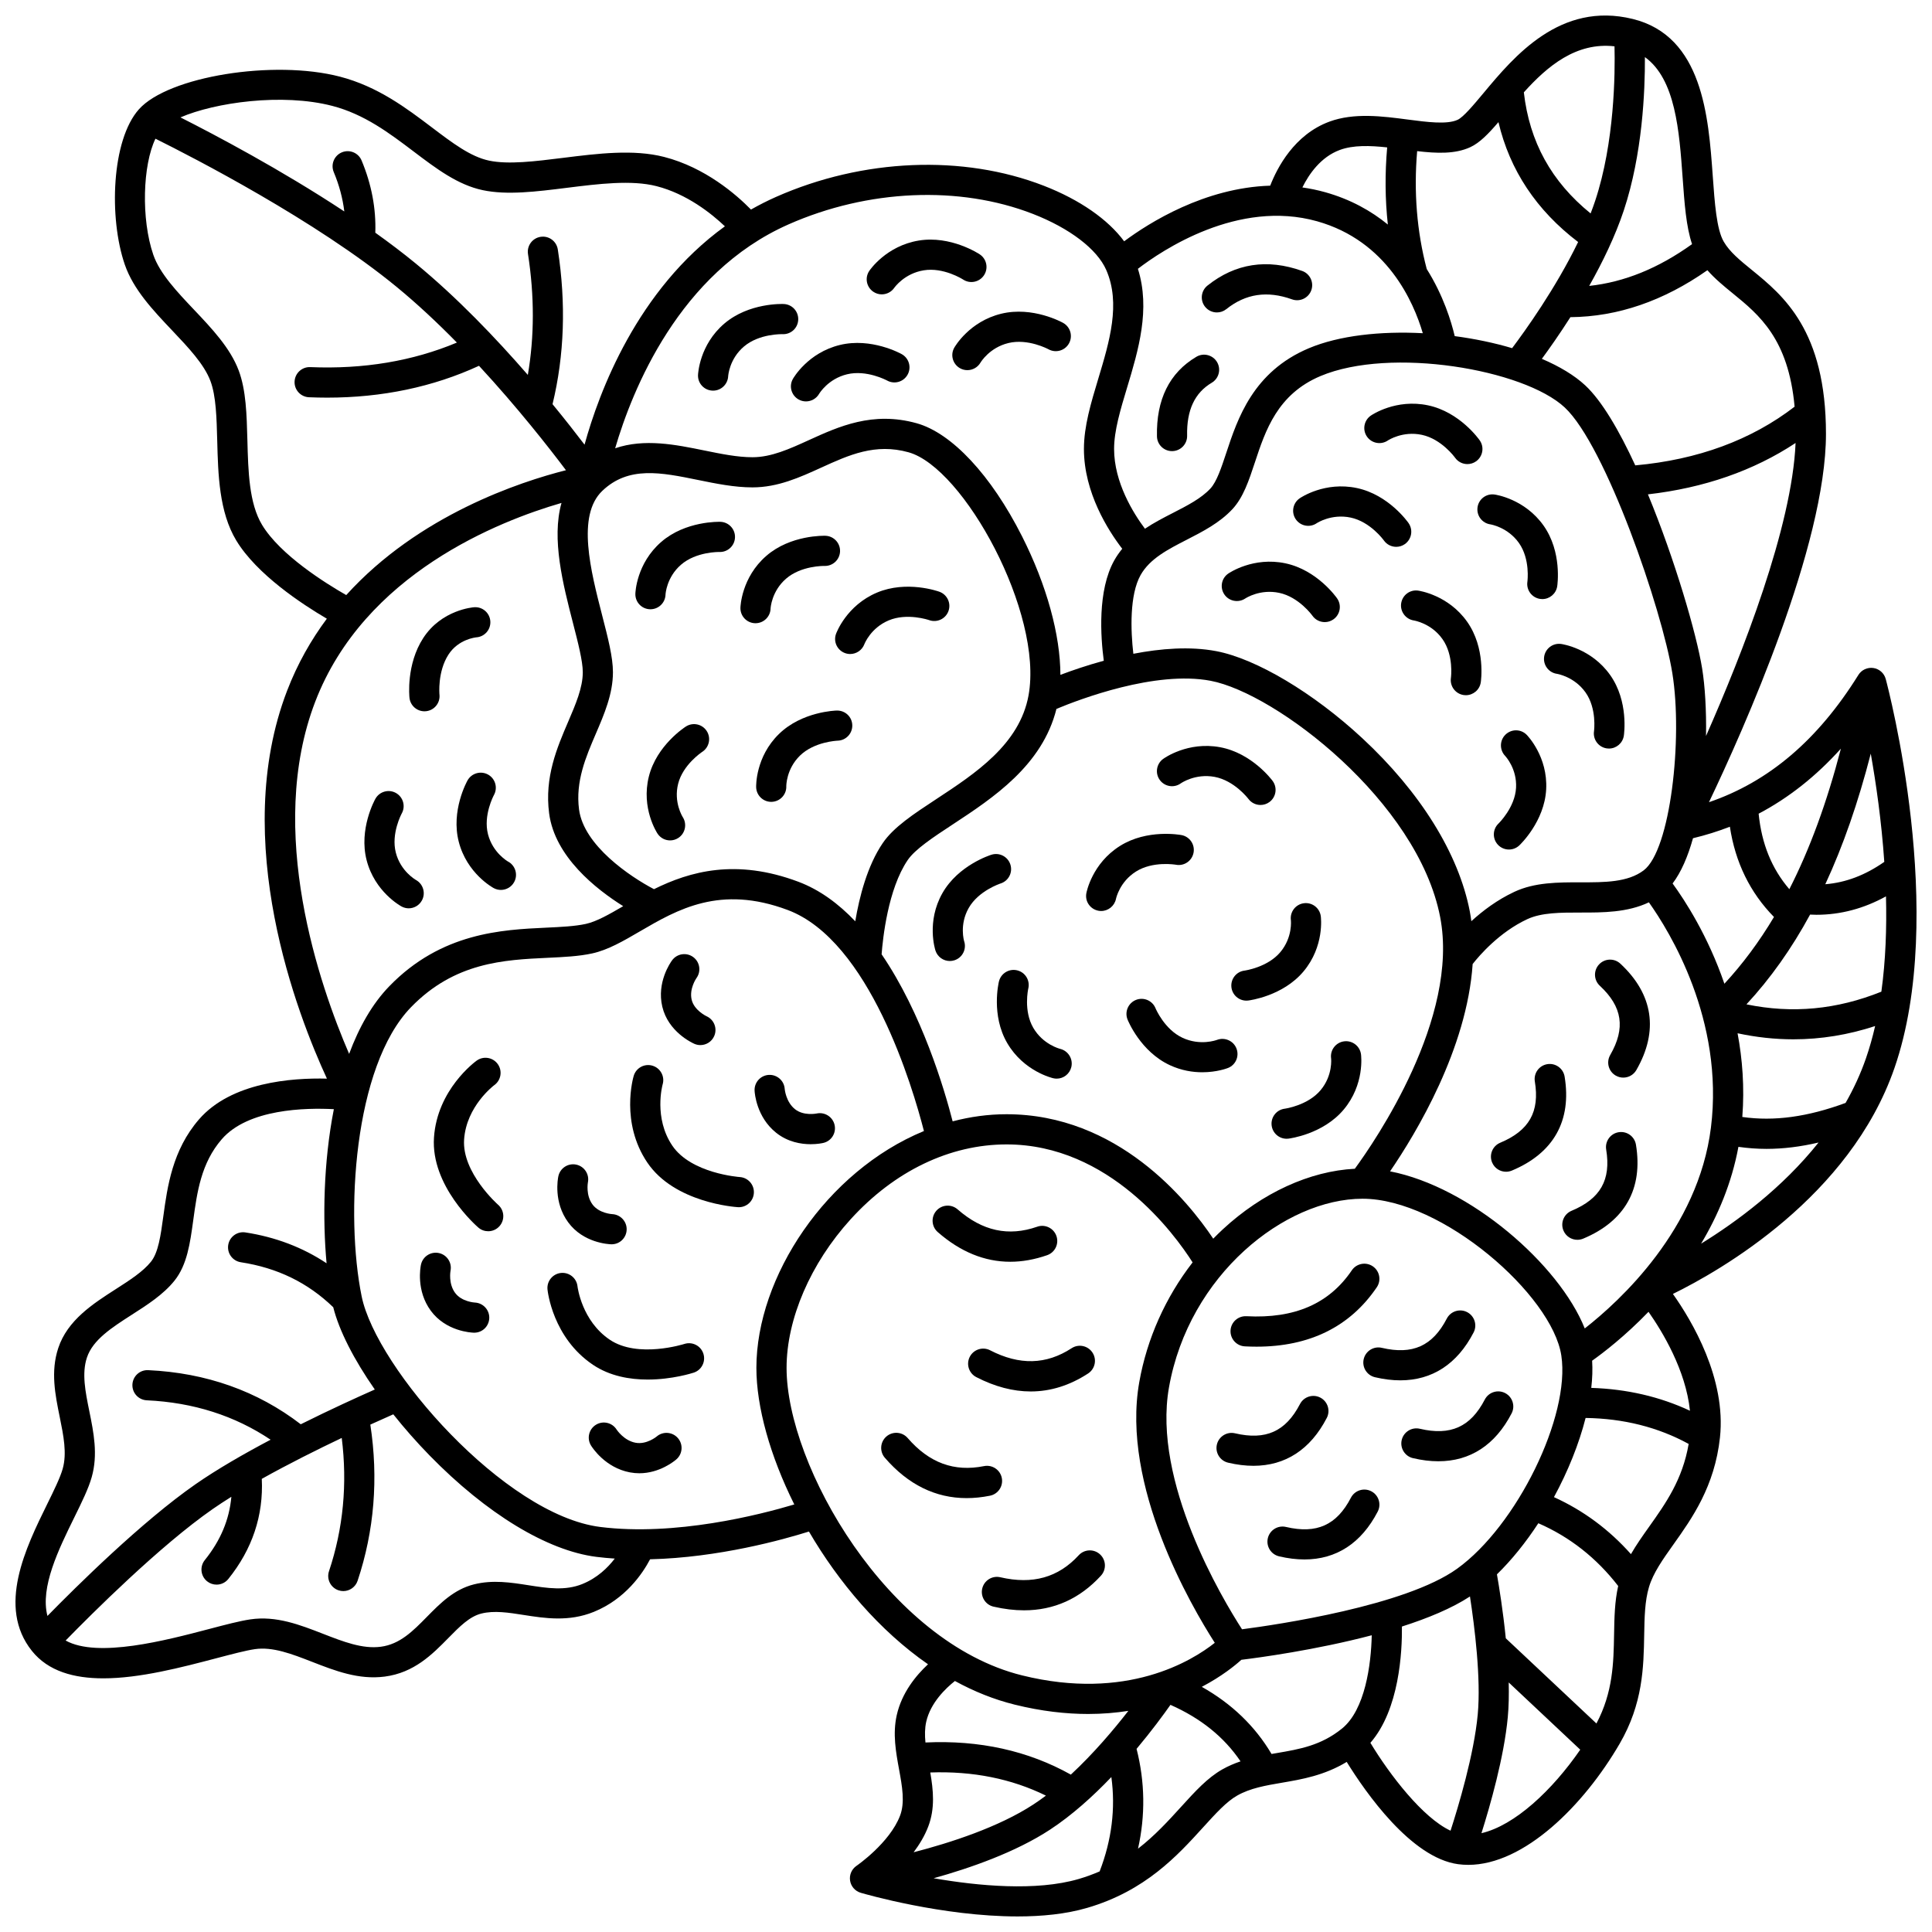 <?xml version="1.0" encoding="UTF-8"?>
<!-- Uploaded to: ICON Repo, www.iconrepo.com, Generator: ICON Repo Mixer Tools -->
<svg width="800px" height="800px" version="1.1" viewBox="144 144 512 512" xmlns="http://www.w3.org/2000/svg">
 <defs>
  <clipPath id="a">
   <path d="m148.09 148.09h503.81v503.81h-503.81z"/>
  </clipPath>
 </defs>
 <g clip-path="url(#a)">
  <path d="m643.74 323.95c-0.41-1.539-1.699-2.688-3.273-2.922-1.57-0.23-3.141 0.488-3.981 1.844-10.711 17.215-23.73 28.301-39.594 33.719 9.164-19.199 31.008-68.055 31.008-97.609 0-27.434-11.355-36.684-19.645-43.438-3.156-2.57-5.879-4.789-7.461-7.527-1.887-3.273-2.383-10.172-2.906-17.477-1.121-15.602-2.652-36.965-21.203-41.516-19.215-4.711-31.434 9.926-39.516 19.609-2.629 3.148-5.348 6.406-6.879 7.113-2.816 1.301-8.102 0.605-13.211-0.066-6.664-0.875-14.223-1.871-20.797 0.562-9.312 3.445-13.848 12.273-15.664 16.961-17.363 0.539-32.07 9.805-38.707 14.742-4.285-5.801-11.758-11.012-21.277-14.715-21.441-8.336-47.973-7.231-70.973 2.949-2.312 1.023-4.523 2.152-6.644 3.356-3.84-3.922-12.102-11.152-23.039-13.953-8.109-2.074-17.566-0.895-26.715 0.246-7.484 0.934-14.547 1.816-19.668 0.734-4.883-1.031-9.637-4.629-15.145-8.801-6.711-5.078-14.312-10.836-24.379-13.453-17.59-4.57-45.453-0.055-53.238 8.633-7.297 8.145-8.016 28.824-3.762 41.176 2.273 6.602 7.481 12.102 12.52 17.418 4.371 4.617 8.504 8.977 10.18 13.441 1.488 3.961 1.637 9.758 1.797 15.898 0.23 8.82 0.492 18.816 5.035 26.34 5.461 9.043 17.539 16.953 24.012 20.746-4.168 5.602-7.785 11.934-10.535 19.098-15.258 39.727 2.816 86.039 10.559 102.79-9.34-0.234-25.383 0.957-33.914 10.809-7.047 8.141-8.371 17.84-9.438 25.633-0.707 5.164-1.316 9.625-3.285 12.082-2.117 2.644-5.629 4.894-9.344 7.277-5.984 3.84-12.773 8.191-15.223 15.609-2.059 6.227-0.812 12.344 0.391 18.258 1.004 4.945 1.953 9.613 0.785 13.742-0.672 2.363-2.344 5.766-4.113 9.363-5.644 11.48-13.375 27.207-4.043 38.887 4.328 5.418 11.184 7.269 18.918 7.269 9.715 0 20.809-2.918 30.012-5.34 4.164-1.094 7.762-2.043 10.137-2.394 4.75-0.699 9.816 1.273 15.184 3.359 6.074 2.367 12.355 4.812 19.25 3.91 7.816-1.023 12.613-5.902 16.848-10.207 3.012-3.062 5.617-5.711 8.754-6.496 3.406-0.855 7.215-0.258 11.246 0.375 5.59 0.875 11.93 1.867 18.562-0.824 8.395-3.406 12.949-10.199 14.914-13.934 18.172-0.441 35.242-5.199 42.098-7.356 7.859 13.461 18.688 26.258 31.555 35.18-3.164 2.941-6.957 7.535-8.289 13.492-1.105 4.945-0.23 9.734 0.617 14.363 0.824 4.508 1.602 8.77 0.254 12.289-2.769 7.227-11.445 13.211-11.527 13.266-1.281 0.871-1.945 2.398-1.707 3.93 0.238 1.527 1.34 2.781 2.824 3.219 1.133 0.332 21.688 6.269 41.562 6.266 6.449 0 12.828-0.625 18.449-2.269 15.434-4.512 23.934-13.867 30.762-21.383 3.305-3.637 6.16-6.781 8.988-8.379 3.492-1.977 7.543-2.668 11.828-3.398 5.336-0.91 11.258-1.926 17.199-5.519 4.988 8.07 17.07 25.434 29.539 27.105 0.887 0.117 1.781 0.176 2.68 0.176 14.773 0 30.566-15.699 40.105-32.09 6.191-10.637 6.359-20.312 6.512-28.852 0.082-4.609 0.156-8.965 1.277-12.699 1.125-3.746 3.633-7.273 6.539-11.363 4.84-6.809 10.863-15.281 12.266-28.258 1.684-15.613-7.422-30.91-12.473-38.039 12.621-6.195 46.898-25.723 58.715-59.867 14.105-40.734-1.637-100.57-2.312-103.09zm-3.969 19.77c1.41 7.945 2.848 17.934 3.586 28.684-5.047 3.531-10.215 5.496-15.633 5.926 4.719-10.156 8.707-21.637 12.047-34.609zm-7.914-1.324c-3.711 14.27-8.23 26.602-13.664 37.25-4.672-5.449-7.348-12.055-8.137-20.008 7.992-4.211 15.23-9.949 21.801-17.242zm-29.422 20.695c1.434 9.449 5.348 17.465 11.688 23.918-3.941 6.602-8.312 12.473-13.141 17.691-4.359-12.711-10.477-22.113-13.727-26.57 2.285-3.008 4.062-7.184 5.406-11.992 3.371-0.809 6.625-1.824 9.773-3.047zm-298.85-55.988c-3.039-11.797-6.824-26.473 0.027-33.016 6.961-6.648 15.523-4.902 25.434-2.879 4.707 0.961 9.574 1.953 14.367 1.953 6.731 0 12.586-2.668 18.242-5.246 7.348-3.348 14.285-6.512 23.117-4.055 14.637 4.07 35.773 42.629 31.801 64.43-2.363 12.969-14.094 20.68-24.445 27.48-6.07 3.992-11.316 7.438-14.184 11.648-4.113 6.031-6.219 14.324-7.289 20.734-4.406-4.633-9.414-8.352-15.074-10.477-16.559-6.219-28.785-2.731-38.27 1.965-6.363-3.336-18.609-11.59-19.859-21.125-0.973-7.438 1.789-13.871 4.461-20.094 2.227-5.18 4.523-10.535 4.523-16.277 0.004-3.969-1.32-9.102-2.852-15.043zm80.965 64.824c1.977-2.902 6.832-6.094 11.969-9.469 10.613-6.977 23.703-15.59 27.449-30.59 6.055-2.527 26.203-10.234 40.855-7.453 17.312 3.289 54.906 31.988 60.832 62.605 5.184 26.797-17.336 59.508-22.613 66.711-11.91 0.602-24.555 6.379-35.008 16.074-0.859 0.797-1.691 1.621-2.512 2.457-6.797-10.152-25.352-32.98-54.773-32.98-4.91 0-9.688 0.676-14.289 1.887-2.207-8.602-8.141-28.621-18.824-44.273 0.312-4.125 1.672-17.277 6.914-24.969zm120.46-32.305c-12.926-12.004-28.113-21.055-38.695-23.062-6.969-1.324-14.75-0.695-21.965 0.699-0.715-6.094-1.039-15.609 1.918-20.859 2.445-4.34 7.199-6.781 12.234-9.363 4.273-2.191 8.695-4.461 12.09-8.094 2.891-3.094 4.387-7.617 5.969-12.406 2.797-8.469 5.973-18.066 17.391-22.879 18.539-7.812 53.844-1.805 64.711 8.32 10.84 10.098 25.781 53.441 28.527 70.445 2.801 17.336-0.504 46.891-7.598 52.234-4.223 3.184-10.305 3.184-16.754 3.168-5.949 0-12.086-0.012-17.492 2.508-4.59 2.141-8.441 5.066-11.422 7.793-0.121-0.879-0.25-1.758-0.418-2.633-2.953-15.258-13.074-31.551-28.496-45.871zm91.105-0.586c0.113-6.883-0.281-13.246-1.031-17.887-1.473-9.121-7.203-28.812-14.363-46.141 14.887-1.703 27.996-6.266 39.125-13.613-0.922 22.234-14.059 55.738-23.73 77.641zm7.09-117.29c6.965 5.676 14.754 12.035 16.383 30.027-11.457 8.828-25.641 14.055-42.223 15.555-4.266-9.238-8.855-17.098-13.254-21.195-2.898-2.699-6.871-5.059-11.504-7.039 1.988-2.703 4.684-6.527 7.566-11.043 12.512-0.109 24.699-4.293 36.305-12.445 1.973 2.25 4.301 4.164 6.727 6.141zm-23.289-62.617c8.121 5.844 9.113 19.613 10 31.984 0.488 6.836 0.93 12.926 2.496 17.582-8.922 6.402-17.918 10.062-27.258 11.074 3.527-6.242 6.891-13.156 9.172-20.016 4.949-14.902 5.637-31.648 5.59-40.625zm-8.055-2.856c0.176 7.164 0.023 25.465-5.129 40.957-0.367 1.105-0.773 2.219-1.203 3.332-10.391-8.422-16.203-18.977-17.695-32.094 6.262-6.949 13.859-13.34 24.027-12.195zm-52.301 27.777c5.203 0.605 10.059 0.809 14.078-1.047 2.5-1.152 4.816-3.547 7.465-6.641 2.996 12.715 10.062 23.371 21.117 31.773-5.965 12.309-14.062 23.57-17.496 28.129-4.773-1.418-9.938-2.492-15.207-3.188-0.898-3.82-2.988-10.738-7.418-17.785-2.613-9.906-3.465-20.398-2.539-31.242zm-20.504-0.309c3.566-1.32 8.004-1.172 12.559-0.68-0.613 6.953-0.555 13.785 0.18 20.445-4.418-3.613-9.859-6.672-16.578-8.562-2.043-0.574-4.066-0.984-6.074-1.273 1.73-3.5 4.852-8.059 9.914-9.93zm-56.328 62.852c2.938-9.738 6.211-20.668 2.828-31.355 6.367-4.891 26.547-18.484 47.492-12.598 18.578 5.223 25.59 21.414 28.008 29.664-11.215-0.59-22.203 0.613-30.211 3.988-14.766 6.223-18.875 18.656-21.875 27.738-1.301 3.93-2.527 7.644-4.219 9.457-2.441 2.613-6.062 4.473-9.895 6.438-2.434 1.246-5.004 2.566-7.434 4.191-3.066-4.098-8.176-12.254-8.176-21.145-0.004-4.824 1.688-10.438 3.481-16.379zm-89.836-43.098c21.098-9.34 45.34-10.391 64.84-2.809 9.754 3.793 17.016 9.34 19.43 14.848 3.898 8.902 0.855 18.992-2.086 28.754-1.969 6.523-3.824 12.684-3.824 18.688 0 11.609 6.481 21.68 10.152 26.457-0.77 0.934-1.477 1.941-2.102 3.051-4.492 7.977-3.621 20.352-2.789 26.617-4.477 1.223-8.453 2.59-11.496 3.742-0.016-10.57-3.617-23.762-10.176-36.738-8.168-16.16-18.605-27.352-27.922-29.945-11.637-3.238-20.637 0.863-28.578 4.481-5.109 2.328-9.934 4.527-14.93 4.527-3.984 0-8.25-0.871-12.77-1.793-7.57-1.543-15.859-3.234-23.621-0.578 4.523-15.457 16.922-46.484 45.871-59.301zm-120.83-31.434c8.52 2.215 15.148 7.234 21.562 12.086 6.008 4.551 11.684 8.848 18.316 10.246 6.434 1.359 14.145 0.395 22.309-0.625 8.406-1.051 17.102-2.133 23.738-0.438 8.047 2.059 14.539 7.242 18.121 10.645-23.289 16.828-33.375 43.988-37.195 57.863-2.231-2.93-5.098-6.606-8.484-10.727 3.137-12.93 3.613-26.715 1.395-41.016-0.34-2.184-2.383-3.68-4.562-3.336-2.184 0.34-3.676 2.383-3.336 4.562 1.723 11.102 1.703 21.84-0.043 32.031-8.41-9.684-18.758-20.531-29.727-29.539-3.363-2.762-6.969-5.488-10.695-8.148 0.223-6.383-0.988-12.816-3.637-19.148-0.852-2.035-3.195-2.996-5.231-2.144-2.035 0.852-2.996 3.195-2.144 5.231 1.453 3.469 2.379 6.957 2.797 10.43-16.738-11.051-34.305-20.32-43.422-24.926 9.133-3.957 26.965-6.496 40.238-3.047zm-18.613 111.03c-3.449-5.711-3.672-14.203-3.887-22.414-0.18-6.828-0.348-13.281-2.305-18.5-2.246-5.977-7.133-11.141-11.863-16.129-4.449-4.699-9.051-9.555-10.762-14.52-3.269-9.496-2.816-23.805 0.566-30.773 10.082 5.008 42.484 21.684 63.879 39.246 5.523 4.535 10.926 9.609 16.004 14.781-11.695 4.906-24.734 7.094-38.855 6.504-2.195-0.098-4.07 1.621-4.16 3.828-0.094 2.207 1.621 4.07 3.828 4.16 1.617 0.066 3.223 0.102 4.812 0.102 14.57 0 28.074-2.832 40.234-8.438 10.215 11.047 18.562 21.711 23.047 27.672-12.066 3.047-39.031 11.863-58.23 33.09-5.445-3.109-17.473-10.605-22.309-18.609zm14.098 46.844c13.012-33.871 48.652-47.852 65.258-52.656-2.695 9.547 0.406 21.605 3.039 31.82 1.34 5.191 2.602 10.094 2.602 13.047 0 4.098-1.883 8.48-3.875 13.121-2.953 6.879-6.301 14.672-5.043 24.285 1.5 11.453 12.375 20.051 19.629 24.59-3.769 2.195-7.047 4.074-9.914 4.703-2.891 0.633-6.578 0.809-10.484 0.992-11.723 0.547-27.777 1.301-41.555 15.488-4.594 4.727-8.078 10.961-10.68 17.961-7.762-17.969-22.125-59.117-8.977-93.352zm-70.973 242.3c-1.977-7.598 2.977-17.688 7.102-26.074 2.019-4.106 3.762-7.648 4.629-10.707 1.703-6 0.512-11.855-0.641-17.52-1.039-5.117-2.023-9.949-0.633-14.156 1.562-4.727 6.606-7.961 11.945-11.387 4.098-2.625 8.336-5.344 11.27-9.012 3.348-4.184 4.133-9.922 4.965-15.996 1.016-7.441 2.07-15.141 7.559-21.48 6.988-8.07 22.246-8.355 29.703-7.961-2.773 14.121-2.996 29.215-1.93 40.836-6.332-4.211-13.531-6.949-21.508-8.176-2.188-0.34-4.223 1.164-4.559 3.344-0.336 2.184 1.164 4.223 3.344 4.559 9.703 1.492 17.727 5.402 24.492 11.926 1.555 6.199 5.481 13.867 11.012 21.801-4.465 1.977-11.695 5.262-19.621 9.211-11.453-8.801-25.043-13.629-40.434-14.34-2.219-0.105-4.074 1.602-4.18 3.809-0.102 2.207 1.602 4.074 3.809 4.18 12.336 0.57 23.344 4.086 32.809 10.445-7.09 3.746-14.18 7.824-19.898 11.801-14.156 9.844-31.574 27.074-39.234 34.898zm141.79-8.469c-4.578 1.859-9.312 1.117-14.32 0.332-4.644-0.727-9.445-1.477-14.43-0.23-5.32 1.332-8.977 5.051-12.516 8.648-3.652 3.715-7.102 7.223-12.184 7.887-4.856 0.637-9.938-1.34-15.312-3.434-6.102-2.375-12.402-4.832-19.254-3.82-2.816 0.414-6.609 1.414-11.004 2.57-11.348 2.984-29.48 7.75-37.949 3.035 6.941-7.117 24.965-25.102 38.984-34.852 1.539-1.07 3.199-2.152 4.934-3.238-0.535 6.055-2.863 11.582-7.039 16.773-1.383 1.719-1.113 4.238 0.609 5.621 0.738 0.594 1.625 0.883 2.504 0.883 1.168 0 2.328-0.508 3.117-1.492 6.359-7.902 9.34-16.824 8.875-26.539 7.09-3.965 14.684-7.75 21.184-10.844 1.527 12.164 0.402 24.027-3.375 35.32-0.699 2.094 0.43 4.359 2.523 5.059 0.422 0.141 0.848 0.207 1.266 0.207 1.672 0 3.234-1.059 3.793-2.731 4.418-13.234 5.551-27.145 3.371-41.387 2.481-1.129 4.562-2.055 6.086-2.727 2.938 3.691 6.164 7.363 9.613 10.898 15.078 15.449 31.199 25.246 44.23 26.879 1.609 0.203 3.231 0.348 4.852 0.457-1.859 2.43-4.641 5.133-8.559 6.723zm4.707-15.109c-25.305-3.172-59.324-42.016-63.227-61.098-4.359-21.332-2.207-60.906 13.094-76.66 11.578-11.918 24.656-12.531 36.195-13.074 4.254-0.199 8.273-0.387 11.824-1.168 4.188-0.918 8.277-3.301 12.605-5.828 9.973-5.812 21.277-12.398 39.207-5.668 21.664 8.137 33.109 46.984 36.082 58.57-25.902 10.676-44.402 38.691-44.402 62.766 0 10.316 3.617 23.301 10.047 36.195-9.211 2.754-31.543 8.457-51.426 5.965zm49.379-42.156c0-12.961 6.344-27.68 16.969-39.375 11.629-12.797 26.309-19.848 41.34-19.848 27.254 0 44.527 23.773 49.293 31.266-7.18 9.27-12.098 20.219-14.137 31.742-4.852 27.43 13.727 59.273 20.016 69.074-6.027 4.781-23.344 15.5-51.086 8.629-35.602-8.816-62.395-55.512-62.395-81.488zm37.535 121.57c1.855-4.84 1.352-9.656 0.547-14.348 11.258-0.402 21.531 1.652 30.645 6.133-1.086 0.816-2.184 1.598-3.289 2.32-9.211 6.039-22.09 10.188-31.766 12.691 1.543-2.059 2.926-4.344 3.863-6.797zm45.426 11.871c-1.727 0.746-3.555 1.426-5.531 2.004-11.309 3.309-26.734 1.836-38.457-0.195 9.762-2.715 21.738-6.906 30.852-12.883 5.848-3.836 11.398-8.859 16.246-13.934 1.137 8.32 0.102 16.699-3.109 25.008zm-7.625-25.652c-11.332-6.34-24.266-9.191-38.535-8.516-0.184-1.922-0.18-3.754 0.203-5.473 1.133-5.062 5.207-8.926 7.609-10.824 5.043 2.758 10.344 4.906 15.855 6.269 7.082 1.754 13.574 2.473 19.469 2.473 3.801 0 7.34-0.309 10.637-0.824-3.856 4.965-9.195 11.285-15.238 16.895zm40.152-1.391c-3.945 2.231-7.199 5.812-10.969 9.961-3.332 3.668-6.902 7.586-11.383 11.055 1.973-8.809 1.852-17.664-0.383-26.453 4.004-4.773 7.125-9.027 8.98-11.664 8.07 3.578 14.199 8.516 18.574 14.977-1.625 0.551-3.234 1.227-4.82 2.125zm31.699-10.812c-5.547 4.492-11.246 5.465-17.277 6.492-0.461 0.078-0.926 0.16-1.391 0.238-4.367-7.379-10.559-13.336-18.484-17.789 5.301-2.785 8.82-5.66 10.488-7.168 4.582-0.559 19.656-2.578 34.551-6.5-0.164 7.773-1.75 19.758-7.887 24.727zm35.98-3.754c-0.988 10.617-5.129 24.395-7.207 30.82-7.371-3.43-16.086-14.758-21.242-23.289 7.684-8.836 8.43-24.164 8.355-30.82 6.863-2.191 13.25-4.832 18.031-7.969 1.23 8.012 2.949 21.707 2.062 31.258zm-5.481-38.602c-13.672 9.832-47.652 14.824-56.988 16.043-5.191-8.043-23.789-39.051-19.359-64.094 5.293-29.914 30.801-50.008 51.305-50.008 21.055 0 50.246 25.523 52.672 41.555 2.434 16.055-11.77 45.102-27.629 56.504zm6.465 70.078c2.293-7.254 5.996-20.188 6.977-30.738 0.266-2.844 0.324-5.981 0.246-9.207l18.957 17.816c-7.387 10.723-17.352 20.09-26.18 22.129zm35.145-52.668c-0.133 7.519-0.277 15.281-4.672 23.598l-24.023-22.574c-0.73-7.258-1.777-13.715-2.348-16.949 3.941-3.84 7.66-8.477 10.973-13.547 8.309 3.613 15.41 9.191 21.16 16.633-0.934 4.144-1.012 8.387-1.09 12.84zm9.293-28.551c-1.734 2.441-3.406 4.809-4.82 7.269-5.785-6.512-12.617-11.574-20.406-15.109 3.723-6.848 6.641-14.105 8.387-20.98 10.059 0.145 19.23 2.453 27.312 6.883-1.613 9.457-6.109 15.797-10.473 21.938zm10.816-30.734c-7.953-3.723-16.707-5.75-26.152-6.055 0.293-2.527 0.371-4.941 0.227-7.203 2.969-2.106 8.711-6.504 14.941-12.957 3.691 5.254 9.887 15.48 10.984 26.215zm-27.879-21.809c-6.773-16.949-30.402-37.52-51.594-41.633 6.984-10.211 20.375-32.496 21.887-54.945 1.754-2.234 7.059-8.426 14.465-11.879 3.797-1.77 8.805-1.758 14.102-1.758 5.894 0.012 12.445 0.008 18.137-2.707 5.481 7.699 19.98 31.16 16.445 59.668-3.348 26.98-24.195 46.027-33.441 53.254zm30.832-22.469c4.438-7.418 8.102-16.004 9.891-25.656 2.457 0.348 4.93 0.539 7.438 0.539 4.457 0 9.031-0.57 13.797-1.684-9.586 12.043-21.691 20.984-31.125 26.801zm43.699-49.141c-1.445 4.176-3.285 8.125-5.41 11.844-10.094 3.715-18.914 4.926-27.367 3.723 0.609-7.891 0.027-15.332-1.258-22.18 4.945 1.059 9.879 1.602 14.785 1.602 7.293 0 14.531-1.176 21.672-3.516-0.672 2.934-1.477 5.785-2.422 8.527zm4.074-17.637c-11.824 4.754-23.594 5.863-35.75 3.359 6.356-6.859 11.953-14.738 16.863-23.789 0.559 0.023 1.117 0.051 1.672 0.051 6.387 0 12.555-1.637 18.438-4.879 0.215 8.391-0.086 17-1.223 25.258z"/>
 </g>
 <path d="m435.76 561.57c1.492-1.625 1.387-4.156-0.242-5.648-1.625-1.496-4.156-1.387-5.648 0.238-5.418 5.898-12.211 7.809-20.777 5.828-2.152-0.496-4.297 0.844-4.793 2.996s0.844 4.297 2.996 4.793c2.809 0.648 5.5 0.973 8.078 0.973 7.941 0 14.777-3.07 20.387-9.18z"/>
 <path d="m409.49 535.67c-0.434-2.164-2.543-3.566-4.707-3.137-7.918 1.586-14.535-0.848-20.238-7.441-1.445-1.668-3.969-1.852-5.641-0.406-1.668 1.445-1.852 3.969-0.406 5.641 6.148 7.109 13.414 10.688 21.66 10.688 2.008 0 4.074-0.211 6.195-0.637 2.168-0.434 3.57-2.539 3.137-4.707z"/>
 <path d="m411.72 478.38c3.188 0 6.449-0.582 9.785-1.742 2.086-0.727 3.184-3.008 2.457-5.09-0.73-2.086-3.008-3.188-5.09-2.457-7.617 2.656-14.52 1.152-21.098-4.598-1.664-1.453-4.188-1.281-5.641 0.379-1.453 1.664-1.281 4.188 0.379 5.641 5.992 5.242 12.426 7.867 19.207 7.867z"/>
 <path d="m406.39 501.84c-1.961-1.012-4.375-0.238-5.387 1.723-1.012 1.965-0.238 4.375 1.723 5.387 4.922 2.535 9.738 3.801 14.426 3.801 5.246 0 10.328-1.59 15.203-4.762 1.852-1.207 2.375-3.684 1.168-5.531-1.207-1.852-3.684-2.375-5.531-1.168-6.738 4.387-13.805 4.57-21.602 0.551z"/>
 <path d="m473.89 500.8c1.055 0.055 2.09 0.082 3.109 0.082 14.062 0 24.777-5.289 31.867-15.746 1.238-1.828 0.762-4.312-1.066-5.555-1.828-1.238-4.312-0.762-5.555 1.066-6.008 8.859-15.148 12.84-27.938 12.164-2.207-0.109-4.086 1.578-4.203 3.781-0.113 2.207 1.582 4.09 3.785 4.207z"/>
 <path d="m495.61 519.77c1.016-1.961 0.25-4.371-1.711-5.391-1.961-1.016-4.371-0.25-5.391 1.711-3.769 7.269-9.078 9.66-17.211 7.75-2.144-0.504-4.301 0.828-4.809 2.977-0.504 2.148 0.828 4.301 2.977 4.809 2.352 0.555 4.598 0.828 6.727 0.828 8.438-0.004 15.074-4.305 19.418-12.684z"/>
 <path d="m534.52 497.12c1.016-1.961 0.25-4.371-1.711-5.391-1.961-1.016-4.371-0.25-5.391 1.711-3.769 7.269-9.078 9.656-17.211 7.75-2.148-0.508-4.301 0.828-4.809 2.977-0.504 2.148 0.828 4.301 2.977 4.809 2.352 0.555 4.594 0.828 6.727 0.828 8.438-0.004 15.074-4.305 19.418-12.684z"/>
 <path d="m542.88 513.18c-1.957-1.016-4.371-0.25-5.391 1.707-3.769 7.269-9.078 9.66-17.211 7.75-2.148-0.504-4.301 0.828-4.809 2.977-0.504 2.148 0.828 4.301 2.977 4.809 2.352 0.555 4.594 0.828 6.727 0.828 8.434 0 15.07-4.301 19.414-12.68 1.02-1.961 0.254-4.371-1.707-5.391z"/>
 <path d="m572.95 444.05c-2.18 0.359-3.652 2.414-3.297 4.594 1.32 8.023-1.512 13.027-9.176 16.23-2.039 0.852-3 3.191-2.148 5.231 0.641 1.535 2.125 2.457 3.691 2.457 0.516 0 1.035-0.102 1.539-0.309 11.07-4.621 15.906-13.234 13.984-24.906-0.359-2.18-2.414-3.656-4.594-3.297z"/>
 <path d="m558.64 429.31c-0.359-2.18-2.418-3.652-4.594-3.297-2.18 0.359-3.656 2.414-3.297 4.594 1.32 8.023-1.512 13.027-9.176 16.23-2.039 0.852-3 3.191-2.148 5.231 0.641 1.535 2.125 2.457 3.691 2.457 0.516 0 1.035-0.102 1.539-0.309 11.07-4.621 15.902-13.234 13.984-24.906z"/>
 <path d="m573.41 399.38c-1.617-1.504-4.148-1.41-5.648 0.207-1.504 1.617-1.41 4.148 0.207 5.648 6 5.574 6.848 11.234 2.754 18.355-1.102 1.914-0.441 4.359 1.473 5.457 0.629 0.359 1.312 0.531 1.988 0.531 1.383 0 2.731-0.719 3.469-2.008 5.945-10.34 4.481-20.09-4.242-28.191z"/>
 <path d="m507.4 539.2c-1.957-1.016-4.371-0.25-5.391 1.707-3.769 7.269-9.078 9.66-17.211 7.75-2.148-0.504-4.301 0.828-4.809 2.977-0.504 2.148 0.828 4.301 2.977 4.809 2.352 0.555 4.594 0.828 6.727 0.828 8.434 0 15.07-4.301 19.414-12.68 1.02-1.961 0.254-4.375-1.707-5.391z"/>
 <path d="m328 420.62c0.523 0.23 1.07 0.34 1.609 0.34 1.535 0 3-0.891 3.66-2.387 0.891-2.019-0.027-4.379-2.047-5.269-0.031-0.016-3.254-1.547-3.922-4.356-0.688-2.891 1.191-5.637 1.27-5.746 1.289-1.773 0.914-4.258-0.852-5.562-1.773-1.316-4.277-0.945-5.594 0.832-0.43 0.578-4.144 5.836-2.606 12.324 1.574 6.609 7.781 9.512 8.48 9.824z"/>
 <path d="m349.67 444.18c3.109 2.492 6.644 3.047 9.176 3.047 1.773 0 3.055-0.273 3.356-0.344 2.137-0.5 3.449-2.621 2.973-4.758-0.477-2.141-2.609-3.496-4.754-3.035-0.035 0.008-3.434 0.703-5.746-1.148-2.394-1.918-2.707-5.223-2.719-5.352-0.141-2.188-2.019-3.848-4.215-3.731-2.203 0.125-3.891 2.012-3.766 4.215 0.035 0.699 0.527 6.965 5.695 11.105z"/>
 <path d="m305.98 473.75h0.117c2.141 0 3.891-1.691 3.973-3.844 0.086-2.191-1.633-4.043-3.82-4.148-0.035 0-3.496-0.195-5.234-2.566-1.801-2.453-1.242-5.719-1.215-5.848 0.438-2.148-0.941-4.25-3.09-4.707-2.16-0.457-4.281 0.922-4.742 3.082-0.145 0.688-1.312 6.875 2.602 12.203 4.004 5.461 10.664 5.805 11.41 5.828z"/>
 <path d="m269.84 489.19c-0.035 0-3.496-0.195-5.234-2.566-1.801-2.453-1.242-5.719-1.215-5.848 0.438-2.148-0.941-4.25-3.09-4.707-2.16-0.453-4.281 0.922-4.742 3.082-0.145 0.688-1.312 6.875 2.602 12.203 4.008 5.457 10.664 5.805 11.41 5.824h0.117c2.141 0 3.891-1.691 3.973-3.844 0.086-2.188-1.629-4.039-3.82-4.144z"/>
 <path d="m318 524.71c-0.023 0.023-2.668 2.184-5.59 1.629-3.059-0.582-4.93-3.375-5-3.484-1.164-1.855-3.613-2.43-5.481-1.277-1.879 1.16-2.465 3.621-1.305 5.5 0.367 0.598 3.785 5.875 10.289 7.113 0.867 0.164 1.707 0.238 2.512 0.238 5.414 0 9.344-3.269 9.828-3.691 1.664-1.449 1.836-3.977 0.387-5.641-1.453-1.664-3.977-1.84-5.641-0.387z"/>
 <path d="m340.05 455.93c-0.129-0.008-12.879-0.926-17.879-8.316-4.977-7.359-2.621-16.035-2.562-16.238 0.621-2.109-0.582-4.328-2.695-4.957-2.121-0.633-4.344 0.574-4.973 2.691-0.148 0.5-3.566 12.375 3.606 22.984 7.215 10.672 23.32 11.777 24.004 11.82 0.082 0.004 0.164 0.008 0.25 0.008 2.094 0 3.848-1.629 3.981-3.746 0.141-2.203-1.531-4.102-3.731-4.246z"/>
 <path d="m266.99 445.99c0.602-8.848 7.867-14.32 8.02-14.434 1.781-1.293 2.184-3.781 0.898-5.57-1.289-1.793-3.789-2.203-5.582-0.914-0.426 0.309-10.453 7.648-11.316 20.375-0.871 12.84 11.246 23.43 11.762 23.875 0.754 0.652 1.684 0.969 2.606 0.969 1.125 0 2.242-0.473 3.031-1.391 1.441-1.672 1.254-4.195-0.418-5.637-0.094-0.078-9.594-8.52-9-17.273z"/>
 <path d="m325.36 500.16c-0.121 0.039-12.301 3.902-19.758-1.117-7.434-5.004-8.531-13.949-8.555-14.133-0.227-2.188-2.18-3.781-4.371-3.566-2.195 0.219-3.801 2.176-3.582 4.375 0.051 0.52 1.383 12.785 12.043 19.961 4.496 3.027 9.801 3.918 14.496 3.918 6.508 0 11.84-1.711 12.219-1.836 2.094-0.688 3.231-2.941 2.547-5.039-0.688-2.098-2.941-3.242-5.039-2.562z"/>
 <path d="m256.48 332.5c0.145 0 0.289-0.008 0.438-0.023 2.195-0.238 3.781-2.211 3.543-4.406-0.008-0.059-0.562-6.066 2.406-10.629 2.629-4.043 7.144-4.519 7.398-4.543 2.188-0.172 3.828-2.07 3.676-4.266-0.152-2.203-2.055-3.863-4.266-3.711-0.352 0.023-8.648 0.684-13.508 8.156-4.555 7-3.691 15.496-3.652 15.855 0.219 2.047 1.949 3.566 3.965 3.566z"/>
 <path d="m267.91 350.8c-0.184 0.324-4.465 8.059-2.328 16.305 2.172 8.379 8.984 12.105 9.277 12.262 0.602 0.32 1.246 0.473 1.883 0.473 1.426 0 2.809-0.766 3.531-2.113 1.043-1.945 0.309-4.371-1.641-5.41-0.039-0.02-4.023-2.269-5.305-7.215-1.309-5.047 1.5-10.273 1.562-10.391 1.07-1.922 0.391-4.352-1.527-5.43-1.93-1.082-4.367-0.402-5.453 1.52z"/>
 <path d="m325.79 336.52c-0.316 0.199-7.773 5.008-9.836 13.258-2.102 8.41 2.133 14.898 2.316 15.168 0.766 1.148 2.023 1.77 3.305 1.77 0.75 0 1.516-0.211 2.191-0.656 1.836-1.195 2.356-3.668 1.176-5.516-0.102-0.16-2.457-3.934-1.23-8.828 1.266-5.062 6.246-8.367 6.371-8.453 1.852-1.188 2.402-3.648 1.223-5.508-1.184-1.863-3.652-2.414-5.516-1.234z"/>
 <path d="m365.79 332.3c-0.375 0.008-9.25 0.262-15.355 6.211-6.234 6.078-6.055 13.793-6.047 14.121 0.07 2.164 1.848 3.867 3.992 3.867 0.043 0 0.09 0 0.133-0.004 2.207-0.074 3.938-1.922 3.863-4.129 0-0.043-0.043-4.547 3.637-8.133 3.785-3.688 9.816-3.938 9.957-3.945 2.199-0.055 3.941-1.879 3.894-4.082-0.039-2.199-1.832-3.93-4.074-3.906z"/>
 <path d="m367.92 317.07c0.457 0.168 0.922 0.25 1.383 0.25 1.613 0 3.141-0.988 3.754-2.582 0.066-0.176 1.707-4.32 6.438-6.32 4.898-2.07 10.609-0.125 10.746-0.078 2.07 0.742 4.356-0.328 5.109-2.394 0.754-2.074-0.316-4.367-2.391-5.125-0.352-0.129-8.703-3.094-16.574 0.234-8.035 3.398-10.723 10.629-10.832 10.934-0.75 2.062 0.312 4.316 2.367 5.082z"/>
 <path d="m332.79 247.52c0.062 0.004 0.125 0.004 0.188 0.004 2.106 0 3.871-1.664 3.992-3.789 0.012-0.188 0.309-4.613 4.195-7.914 4.039-3.43 10.086-3.266 10.211-3.266 2.223 0.102 4.062-1.609 4.16-3.809 0.102-2.207-1.602-4.078-3.809-4.18-0.375-0.02-9.246-0.359-15.742 5.16-6.641 5.641-6.992 13.352-7.004 13.676-0.078 2.191 1.621 4.016 3.809 4.117z"/>
 <path d="m375.44 221.32c0.684 0.465 1.465 0.691 2.234 0.688 1.273 0 2.527-0.605 3.309-1.723 0.109-0.156 2.707-3.809 7.797-4.644 5.254-0.871 10.336 2.363 10.453 2.438 1.836 1.211 4.309 0.711 5.531-1.125 1.223-1.84 0.723-4.32-1.113-5.543-0.312-0.207-7.715-5.051-16.164-3.664-8.609 1.414-12.953 7.793-13.133 8.066-1.219 1.828-0.727 4.273 1.086 5.508z"/>
 <path d="m396.88 236.16c-1.074 1.91-0.398 4.312 1.5 5.406 0.625 0.359 1.305 0.527 1.977 0.527 1.379 0 2.727-0.715 3.473-1.98 0.098-0.164 2.406-3.992 7.414-5.207 5.172-1.254 10.477 1.582 10.609 1.652 1.926 1.07 4.352 0.383 5.43-1.535 1.082-1.926 0.398-4.363-1.527-5.445-0.324-0.184-8.074-4.457-16.395-2.445-8.477 2.051-12.32 8.742-12.48 9.027z"/>
 <path d="m355.61 249.85c0.625 0.359 1.305 0.527 1.977 0.527 1.379 0 2.727-0.715 3.473-1.98 0.098-0.164 2.406-3.992 7.414-5.207 5.172-1.254 10.48 1.582 10.609 1.652 1.926 1.07 4.352 0.387 5.43-1.535 1.082-1.926 0.398-4.363-1.527-5.445-0.324-0.184-8.078-4.457-16.395-2.445-8.48 2.055-12.324 8.742-12.48 9.027-1.074 1.91-0.398 4.312 1.5 5.406z"/>
 <path d="m484.67 293.29c-8.523-1.809-14.922 2.539-15.188 2.727-1.801 1.25-2.246 3.703-1.016 5.519 1.23 1.812 3.711 2.285 5.535 1.074 0.16-0.105 3.945-2.57 9.008-1.496 5.207 1.102 8.715 5.941 8.789 6.047 0.777 1.109 2.016 1.703 3.277 1.703 0.789 0 1.582-0.23 2.277-0.715 1.812-1.262 2.262-3.75 1-5.562-0.211-0.316-5.301-7.519-13.684-9.297z"/>
 <path d="m517.29 282.63c-0.215-0.305-5.301-7.512-13.688-9.289-8.523-1.809-14.922 2.539-15.188 2.727-1.816 1.258-2.266 3.75-1.008 5.562 1.258 1.816 3.75 2.266 5.562 1.008 0.039-0.023 3.879-2.555 8.977-1.473 5.207 1.105 8.715 5.941 8.789 6.047 0.777 1.109 2.016 1.703 3.277 1.703 0.789 0 1.582-0.23 2.277-0.715 1.812-1.266 2.262-3.758 1-5.57z"/>
 <path d="m511.83 260.71c0.035-0.027 3.871-2.559 8.977-1.473 5.199 1.102 8.707 5.934 8.789 6.047 0.777 1.109 2.016 1.703 3.277 1.703 0.789 0 1.582-0.23 2.277-0.715 1.812-1.262 2.262-3.75 1-5.562-0.211-0.305-5.301-7.512-13.688-9.289-8.523-1.809-14.922 2.539-15.191 2.727-1.812 1.258-2.266 3.75-1.008 5.562 1.258 1.809 3.75 2.258 5.566 1z"/>
 <path d="m536.42 324.84c0.055-0.367 1.316-9.094-3.609-16.07-4.996-7.078-12.684-8.207-13.008-8.254-2.176-0.301-4.16 1.211-4.481 3.379-0.32 2.168 1.188 4.195 3.352 4.535 0.188 0.031 4.656 0.777 7.602 4.949 3.016 4.273 2.254 10.129 2.234 10.273-0.32 2.176 1.176 4.207 3.352 4.539 0.203 0.031 0.406 0.047 0.605 0.047 1.949-0.004 3.652-1.418 3.953-3.398z"/>
 <path d="m456.95 351.58c0.035-0.027 3.805-2.656 8.934-1.699 5.234 0.973 8.867 5.723 8.945 5.824 0.785 1.059 1.992 1.621 3.215 1.621 0.82 0 1.648-0.25 2.363-0.773 1.781-1.305 2.164-3.809 0.859-5.59-0.223-0.301-5.496-7.375-13.922-8.941-8.566-1.594-14.852 2.914-15.113 3.109-1.781 1.305-2.172 3.805-0.867 5.586 1.301 1.781 3.805 2.168 5.586 0.863z"/>
 <path d="m399.51 393.43c-0.016-0.043-1.32-4.352 1.199-8.793 2.59-4.57 8.309-6.457 8.438-6.5 2.102-0.656 3.277-2.887 2.625-4.992-0.652-2.109-2.887-3.293-5-2.644-0.359 0.109-8.824 2.789-13.023 10.191-4.285 7.559-1.941 14.926-1.84 15.234 0.555 1.684 2.117 2.75 3.797 2.75 0.414 0 0.836-0.062 1.25-0.199 2.106-0.691 3.246-2.949 2.555-5.047z"/>
 <path d="m408.73 404.09c-0.09 0.363-2.109 8.949 2.188 16.324 4.359 7.484 11.922 9.266 12.242 9.34 0.297 0.066 0.59 0.098 0.883 0.098 1.809 0 3.434-1.246 3.871-3.082 0.504-2.133-0.824-4.281-2.953-4.809-0.184-0.047-4.566-1.172-7.133-5.574-2.629-4.512-1.355-10.277-1.32-10.422 0.512-2.141-0.801-4.293-2.941-4.812-2.148-0.523-4.312 0.789-4.836 2.938z"/>
 <path d="m435.06 385.35c0.254 0.051 0.508 0.074 0.762 0.074 1.863 0 3.535-1.32 3.926-3.215 0.039-0.184 0.977-4.527 5.309-7.25 4.496-2.828 10.449-1.816 10.586-1.793 2.168 0.406 4.246-1.02 4.66-3.184 0.414-2.168-1.012-4.262-3.18-4.676-0.367-0.07-9.098-1.664-16.324 2.879-7.379 4.641-8.848 12.215-8.906 12.531-0.402 2.16 1.016 4.211 3.168 4.633z"/>
 <path d="m466.52 419.58c-0.18 0.066-4.438 1.629-9.121-0.543-4.801-2.227-7.113-7.695-7.168-7.828-0.824-2.043-3.141-3.035-5.184-2.223-2.051 0.816-3.055 3.141-2.238 5.191 0.137 0.348 3.457 8.512 11.23 12.113 3.086 1.43 6.066 1.871 8.574 1.871 3.906 0 6.656-1.07 6.84-1.145 2.035-0.812 3.016-3.109 2.223-5.152-0.793-2.043-3.106-3.062-5.156-2.285z"/>
 <path d="m470.34 405.66c0.246 2.027 1.969 3.519 3.965 3.519 0.16 0 0.32-0.012 0.484-0.027 0.371-0.047 9.18-1.18 14.652-7.707 5.59-6.668 4.625-14.332 4.582-14.652-0.297-2.188-2.309-3.723-4.5-3.426-2.188 0.297-3.723 2.312-3.426 4.5 0.008 0.043 0.504 4.516-2.785 8.445-3.391 4.047-9.371 4.891-9.5 4.906-2.184 0.266-3.734 2.254-3.473 4.441z"/>
 <path d="m493.97 432.91c-3.391 4.043-9.371 4.891-9.5 4.906-2.184 0.273-3.738 2.262-3.473 4.445 0.246 2.027 1.973 3.519 3.965 3.519 0.16 0 0.32-0.012 0.484-0.027 0.371-0.047 9.18-1.18 14.652-7.707 5.59-6.668 4.625-14.332 4.582-14.652-0.297-2.188-2.312-3.723-4.5-3.426s-3.723 2.312-3.426 4.5c0.008 0.039 0.508 4.512-2.785 8.441z"/>
 <path d="m535.56 278.46c-0.301 2.188 1.23 4.203 3.418 4.504 0.047 0.008 4.598 0.738 7.562 4.941 3.016 4.273 2.254 10.129 2.234 10.273-0.32 2.176 1.176 4.207 3.352 4.539 0.203 0.031 0.406 0.047 0.605 0.047 1.941 0 3.644-1.418 3.949-3.394 0.055-0.367 1.316-9.094-3.609-16.07-4.996-7.078-12.684-8.207-13.012-8.25-2.184-0.309-4.203 1.223-4.5 3.41z"/>
 <path d="m553.21 318.07c-0.301 2.188 1.23 4.203 3.418 4.504 0.047 0.008 4.598 0.738 7.566 4.941 3.016 4.273 2.254 10.129 2.234 10.273-0.32 2.176 1.176 4.207 3.352 4.539 0.203 0.031 0.406 0.047 0.605 0.047 1.941 0 3.644-1.418 3.949-3.394 0.055-0.367 1.316-9.094-3.609-16.07-4.996-7.078-12.684-8.207-13.012-8.254-2.184-0.305-4.203 1.227-4.504 3.414z"/>
 <path d="m542.98 338.67c-1.578 1.523-1.621 4.047-0.113 5.641 0.129 0.137 3.168 3.41 2.902 8.449-0.277 5.207-4.543 9.383-4.637 9.473-1.598 1.512-1.672 4.035-0.164 5.641 0.785 0.836 1.852 1.262 2.914 1.262 0.98 0 1.965-0.359 2.738-1.082 0.273-0.258 6.684-6.371 7.133-14.863 0.457-8.648-4.934-14.227-5.164-14.457-1.535-1.57-4.031-1.586-5.609-0.062z"/>
 <path d="m344.11 309.16h0.105c2.16 0 3.938-1.723 3.996-3.894 0-0.043 0.223-4.543 4.109-7.914 3.992-3.465 10.016-3.379 10.176-3.371 2.195 0.066 4.043-1.648 4.125-3.852 0.078-2.207-1.645-4.059-3.852-4.141-0.367-0.012-9.25-0.266-15.688 5.324-6.578 5.711-6.852 13.422-6.859 13.746-0.062 2.207 1.68 4.043 3.887 4.102z"/>
 <path d="m316.27 305.46h0.105c2.16 0 3.938-1.723 3.996-3.894 0-0.043 0.223-4.543 4.109-7.914 3.992-3.465 10.02-3.375 10.176-3.371 2.199 0.078 4.043-1.648 4.125-3.852 0.078-2.207-1.645-4.059-3.852-4.141-0.371-0.008-9.25-0.266-15.691 5.324-6.578 5.711-6.852 13.422-6.859 13.746-0.062 2.211 1.68 4.047 3.891 4.102z"/>
 <path d="m250.44 384.24c0.598 0.32 1.238 0.473 1.867 0.473 1.414 0 2.777-0.758 3.504-2.086 1.055-1.922 0.344-4.348-1.57-5.418-0.164-0.094-4.07-2.332-5.34-7.234-1.309-5.047 1.5-10.277 1.562-10.391 1.07-1.922 0.391-4.348-1.527-5.43-1.922-1.086-4.363-0.402-5.445 1.52-0.184 0.324-4.461 8.059-2.328 16.305 2.172 8.379 8.988 12.105 9.277 12.262z"/>
 <path d="m466.49 226.8c0.875 0 1.754-0.285 2.488-0.871 5.144-4.102 10.844-4.949 17.422-2.598 2.078 0.742 4.367-0.34 5.109-2.418 0.742-2.078-0.34-4.367-2.418-5.109-9.27-3.312-17.715-2.012-25.098 3.875-1.727 1.375-2.012 3.891-0.637 5.617 0.793 0.988 1.961 1.504 3.133 1.504z"/>
 <path d="m454.6 263.55h0.086c2.207-0.047 3.961-1.875 3.914-4.082-0.145-6.762 1.992-11.352 6.527-14.039 1.898-1.125 2.527-3.578 1.402-5.477s-3.578-2.527-5.477-1.402c-7.137 4.227-10.652 11.324-10.445 21.09 0.043 2.176 1.82 3.91 3.992 3.91z"/>
</svg>